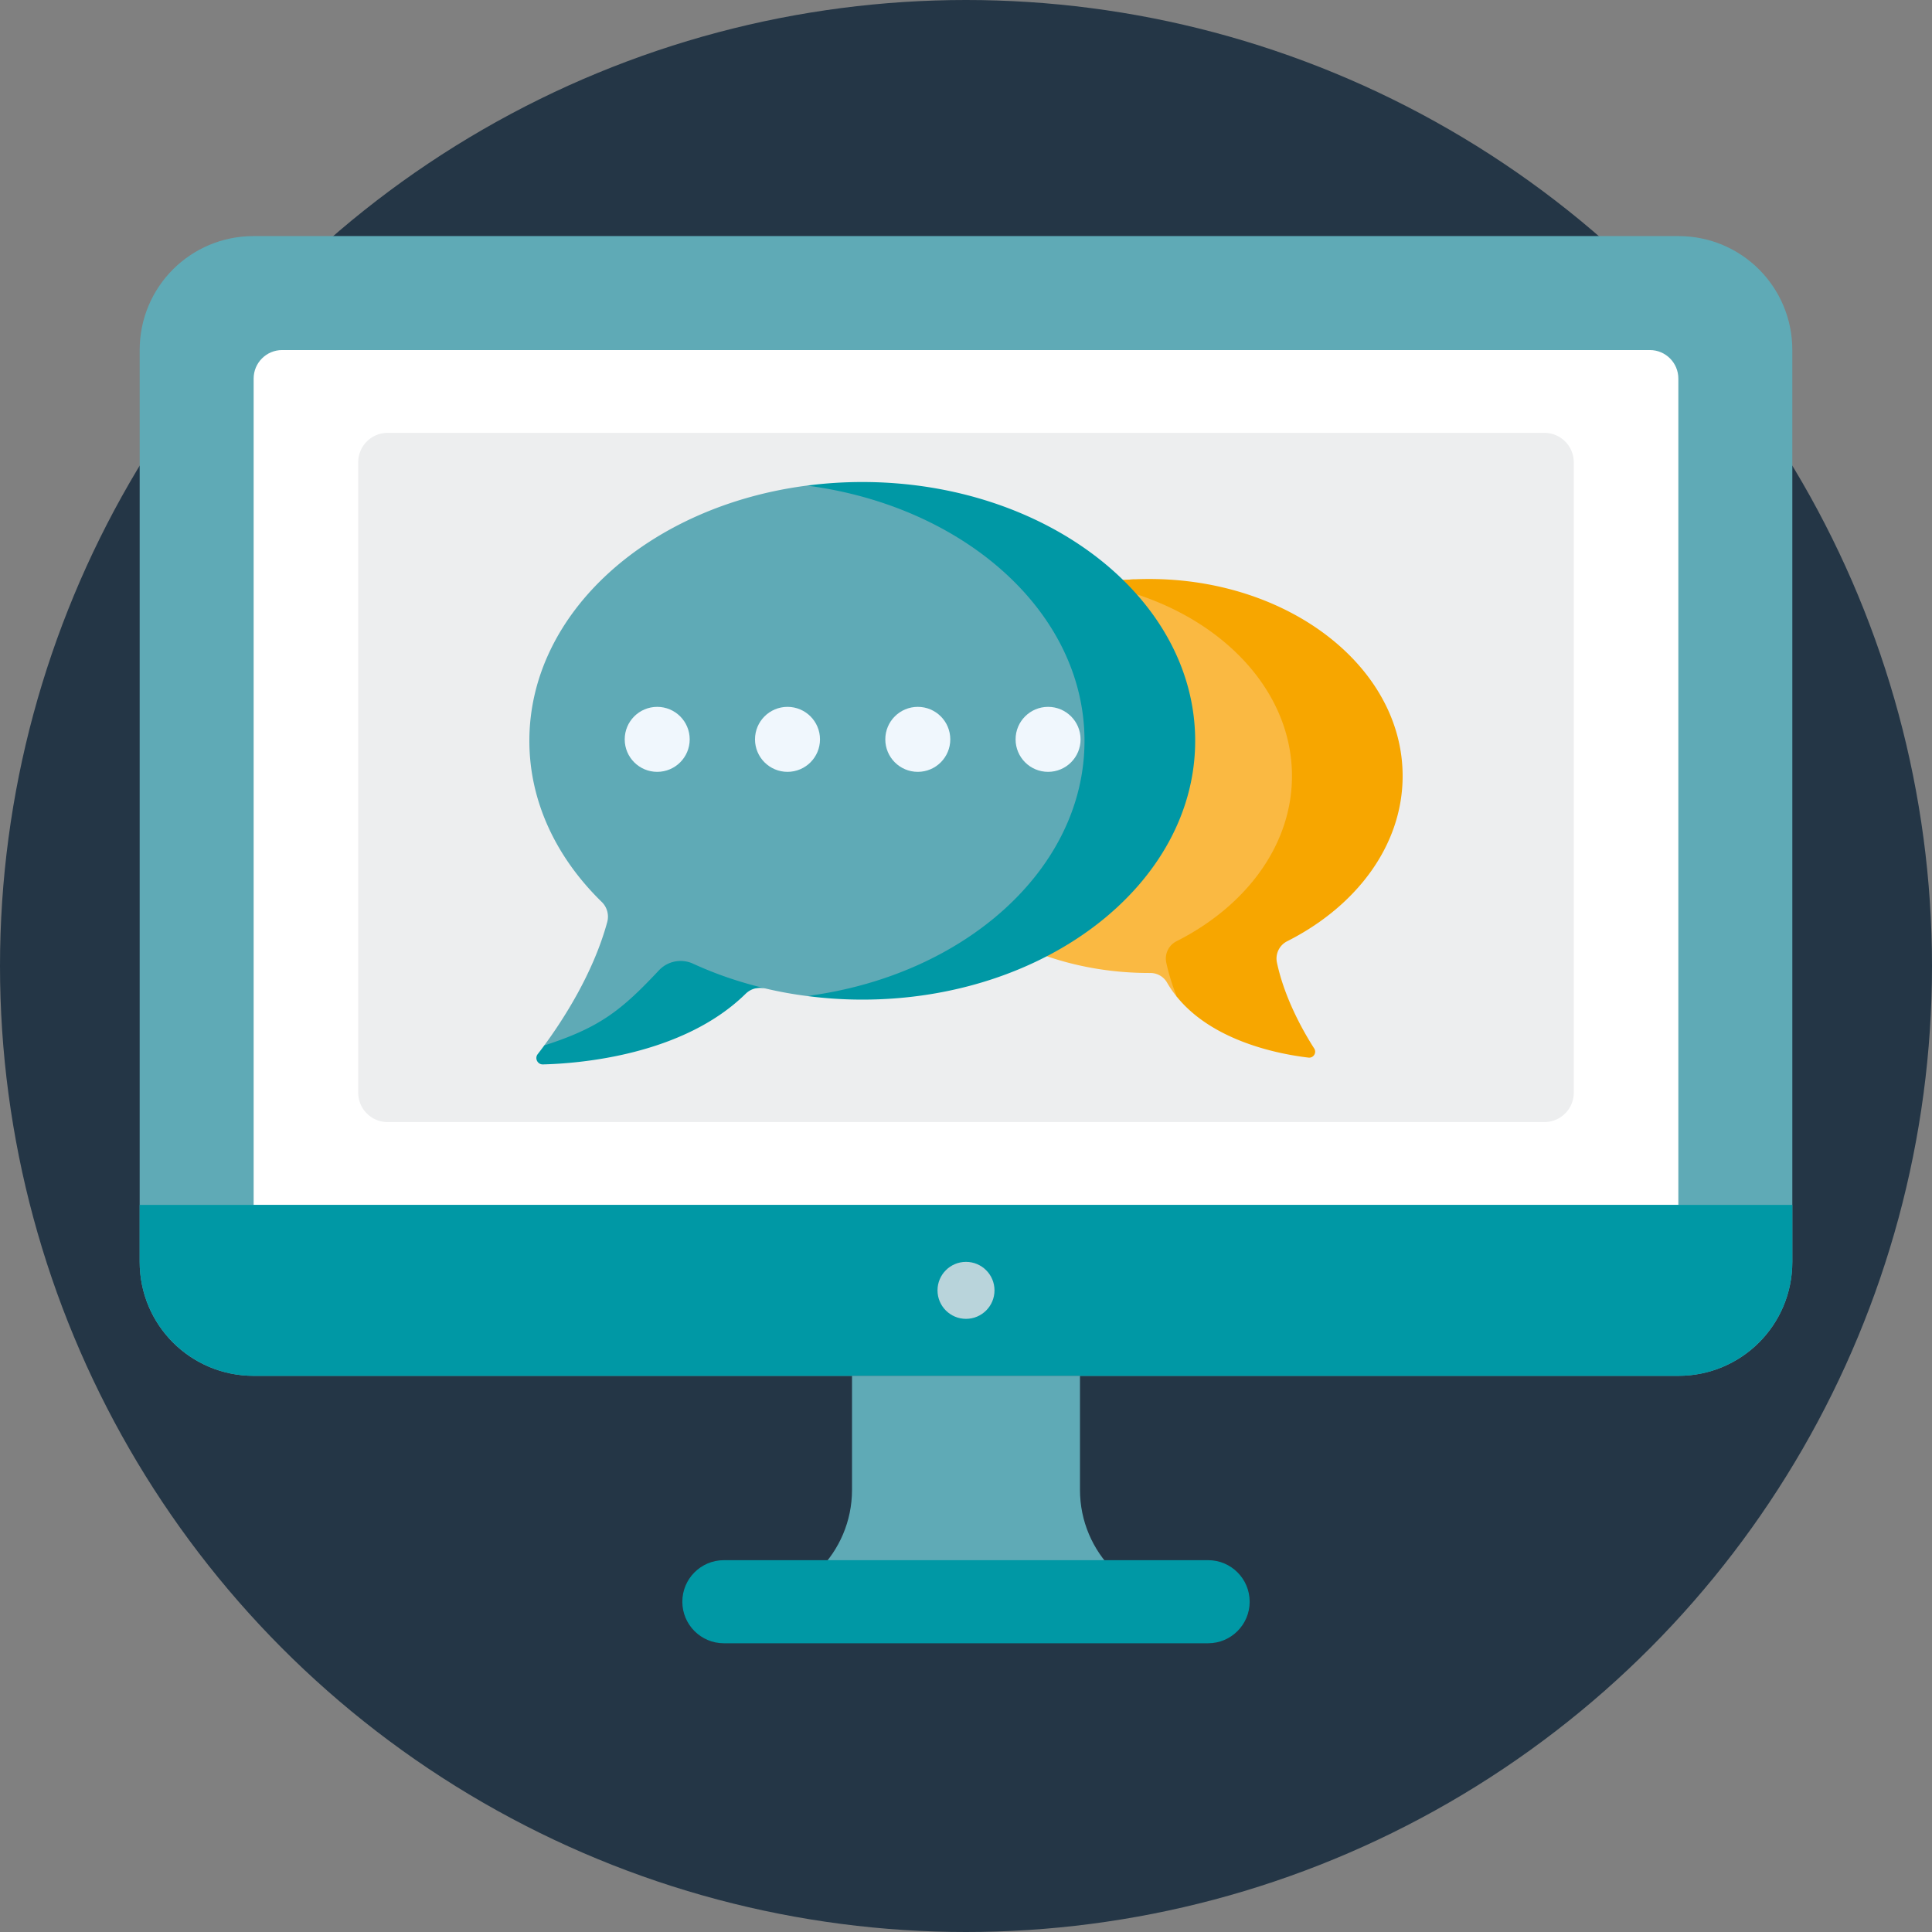 <svg id="Layer_1" data-name="Layer 1" xmlns="http://www.w3.org/2000/svg" viewBox="0 0 12943.43 12943.43"><rect x="0" y="0" width="12943.43" height="12943.43" fill="#808080" stroke="none"/><defs><style>.cls-1{fill:#243646;}.cls-2{fill:#5faab6;}.cls-3{fill:#fff;}.cls-4{fill:#0098a5;}.cls-5{fill:#b9d4db;}.cls-6{fill:#304154;}.cls-7{fill:#edeeef;}.cls-8{fill:#fab942;}.cls-9{fill:#f7a600;}.cls-10{fill:#f0f7fd;}</style></defs><circle class="cls-1" cx="6471.72" cy="6471.72" r="6471.72"/><path class="cls-2" d="M2194.66,2088.92h9544.81c423.06,0,763.59,340.53,763.59,763.59V8961.18c0,423.06-340.53,763.59-763.59,763.59H2194.66c-423.06,0-763.58-340.53-763.58-763.59V2852.51c0-423.06,340.52-763.59,763.58-763.59Zm0,0" transform="translate(-495.37 -507.32)"/><path class="cls-3" d="M2385.56,2852.51h9163c105.37,0,190.89,85.52,190.89,190.89v5536H2194.66v-5536c0-105.37,85.52-190.89,190.9-190.89Zm0,0" transform="translate(-495.37 -507.32)"/><path class="cls-4" d="M1431.08,8579.39h11072v381.79c0,421.69-341.9,763.59-763.59,763.59H2194.66c-421.69,0-763.58-341.9-763.58-763.59Zm0,0" transform="translate(-495.37 -507.32)"/><path class="cls-5" d="M7158,9152.08c0,105.38-85.52,190.9-190.89,190.9s-190.9-85.52-190.9-190.9,85.52-190.9,190.9-190.9S7158,9046.71,7158,9152.08Zm0,0" transform="translate(-495.37 -507.32)"/><path class="cls-2" d="M6203.48,9724.77v763.58c0,421.69-341.89,763.59-763.58,763.59H8494.24c-421.69,0-763.59-341.9-763.59-763.59V9724.77Zm0,0" transform="translate(-495.37 -507.32)"/><path class="cls-6" d="M4294.52,8197.6" transform="translate(-495.37 -507.32)"/><path class="cls-4" d="M5345,11516.39c-153.71,0-278.33-124.62-278.33-278.33s124.62-278.33,278.33-278.33H8589.17c153.72,0,278.33,124.61,278.33,278.33s-124.61,278.33-278.33,278.33Z" transform="translate(-495.37 -507.32)"/><path class="cls-7" d="M11038.81,7387.79V3604.24c0-108.82-88.2-197-197-197H3092.3a197,197,0,0,0-197,197V7827.67c0,108.83,88.16,197,197,197h7749.49c108.83,0,197-88.2,197-197V7387.79Z" transform="translate(-495.37 -507.32)"/><path class="cls-8" d="M8405.51,7000.25A135.58,135.58,0,0,1,8477.15,6851c487-246.09,809-672.76,809-1157.94,0-603.92-499-1117.1-1193.92-1304.29-889.86,41.18-1595.2,615.15-1595.2,1317.29,0,728.87,760.05,1319.74,1697.62,1319.74h6.9c46.24-.15,89.21,24.07,112.32,64.12a686.69,686.69,0,0,0,65.29,94.74l60.9-57.17C8424.69,7076.21,8411.76,7029.65,8405.51,7000.25Z" transform="translate(-495.37 -507.32)"/><path class="cls-9" d="M9118.71,6813.25C9584.34,6577.93,9892.3,6170,9892.3,5706c0-728.87-760-1319.75-1697.62-1319.75A2172.47,2172.47,0,0,0,7824,4417.93C8583.23,4549.41,9150.88,5076.15,9150.88,5706c0,463.93-308,871.91-773.59,1107.23a129.61,129.61,0,0,0-68.5,142.75c16.91,79.51,41.95,156.77,70.41,228.61,245,303.39,695.55,386.35,882.46,408.14,33.5,3.91,56.49-32.72,38.27-61.09-69.46-108.21-197.81-331.58-249.73-575.67a129.62,129.62,0,0,1,68.5-142.74Z" transform="translate(-495.37 -507.32)"/><path class="cls-2" d="M5901.42,3760.59c-1056.37,136.55-1859.56,849.88-1859.56,1709.85,0,408.28,181.56,783.6,485.3,1079.84,35.71,34.82,49.42,86.61,36.29,134.74-94.37,346.18-298.64,659-421.68,826.14a149.61,149.61,0,0,0,156,35.16c308.74-110.27,448.5-228.43,677.8-472.56,58.75-62.53,150.85-80.13,228.82-44.34q78.09,35.84,160.18,66.71c66.82,25.13,138.66,37.25,209.68,29.9a139,139,0,0,1,46.48,3,2648.47,2648.47,0,0,0,281.43,51.12l424.58-13.71c894.39-247.29,1534.79-911,1534.79-1691.18,0-804.48-680.95-1485.2-1619.16-1713.11Z" transform="translate(-495.37 -507.32)"/><path class="cls-4" d="M4910,7008c-250.58,266.78-394.22,383.14-768.2,503.15-16.18,22-31,41.53-43.94,58.19-22.14,28.53-1.22,69.94,34.89,69,246.8-6.16,939.17-61.41,1358.39-473.58A139,139,0,0,1,5620.8,7129c-.11-.19-.23-.38-.34-.58-170.2-40.27-331.75-95.92-482-164.9A199.31,199.31,0,0,0,4910,7008Z" transform="translate(-495.37 -507.32)"/><path class="cls-4" d="M6272.13,3736.6a2874.45,2874.45,0,0,0-370.71,24C6956.69,3897.85,7761,4611.06,7761,5470.42c0,859.15-803.88,1572.22-1858.75,1709.75a2869.23,2869.23,0,0,0,369.91,24.09c1231.74,0,2230.26-776.26,2230.26-1733.82S7503.87,3736.6,6272.13,3736.6Z" transform="translate(-495.37 -507.32)"/><circle class="cls-10" cx="4402.97" cy="4953.31" r="217.69"/><circle class="cls-10" cx="5275.86" cy="4953.31" r="217.69"/><circle class="cls-10" cx="6148.75" cy="4953.31" r="217.69"/><circle class="cls-10" cx="7021.63" cy="4953.31" r="217.69"/></svg>